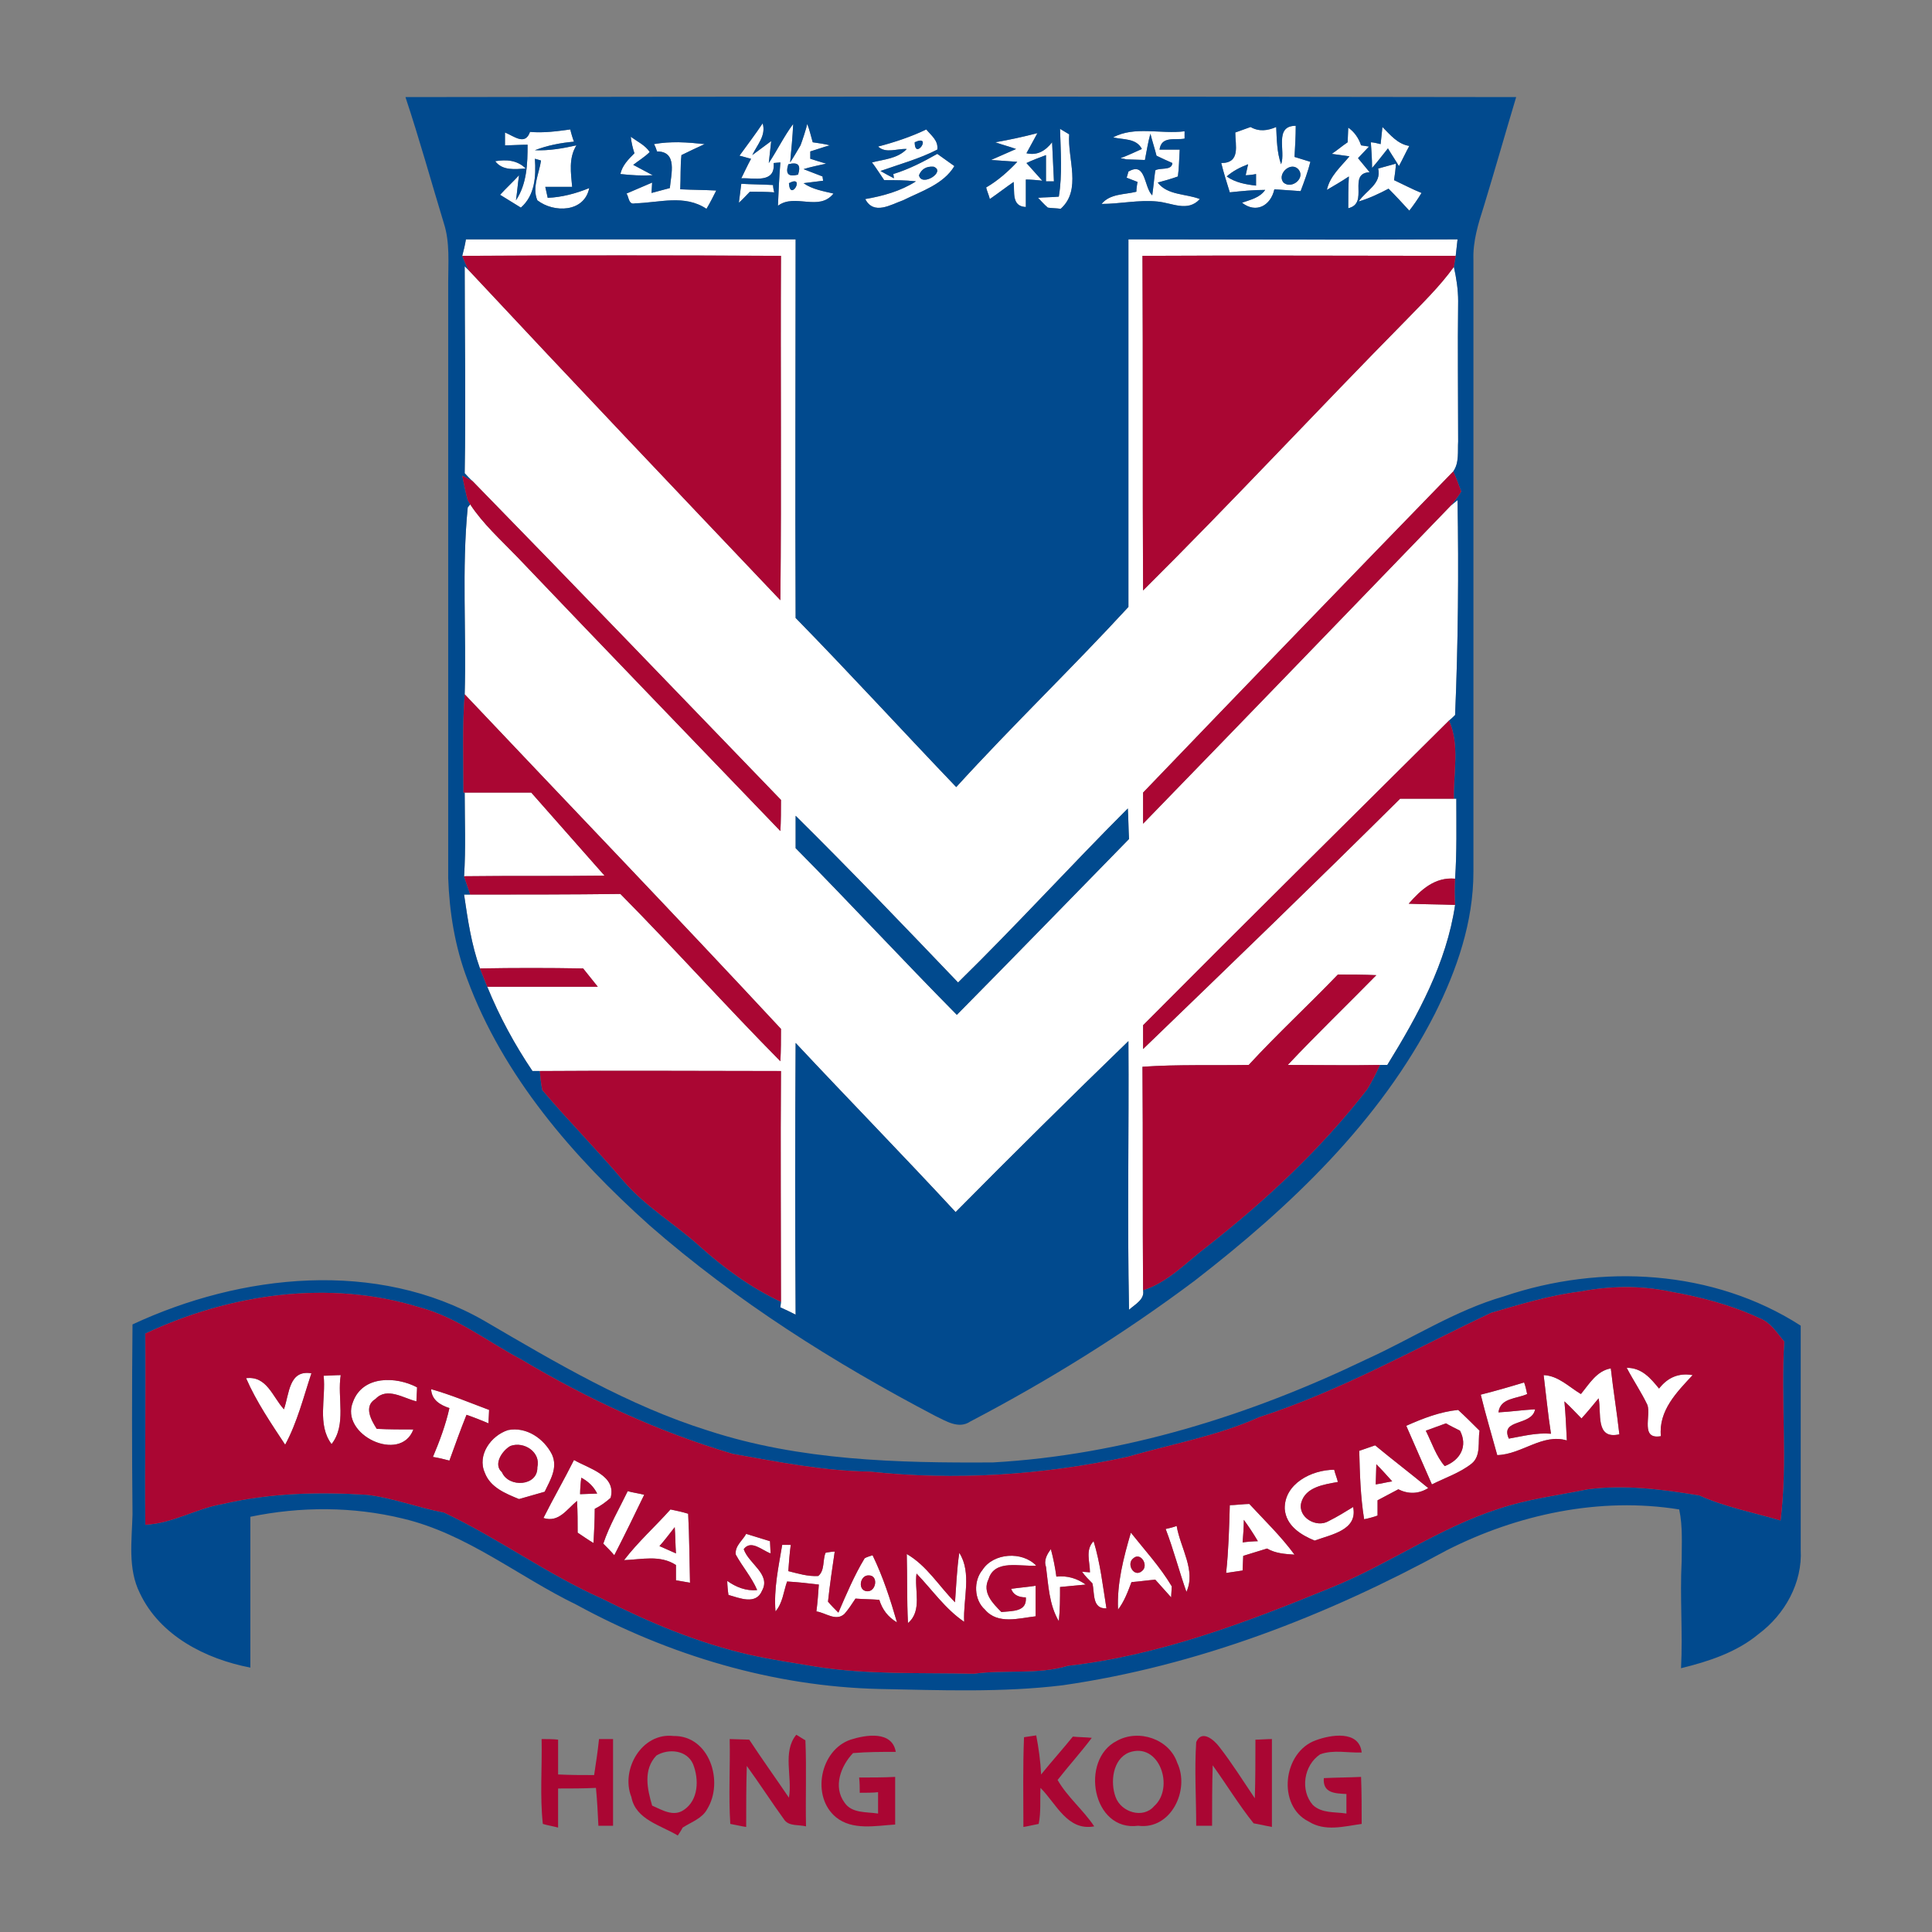 <?xml version="1.0" encoding="UTF-8"?>
<svg xmlns="http://www.w3.org/2000/svg" xmlns:xlink="http://www.w3.org/1999/xlink" xmlns:xodm="http://www.corel.com/coreldraw/odm/2003" xml:space="preserve" width="100px" height="100px" version="1.1" style="shape-rendering:geometricPrecision; text-rendering:geometricPrecision; image-rendering:optimizeQuality; fill-rule:evenodd; clip-rule:evenodd" viewBox="0 0 31.64 31.64">
 <rect x="0" y="0" width="31.64" height="31.64" fill="#808080" stroke="none"/>
 <defs>
  <style type="text/css">
   
    .fil3 {fill:none}
    .fil1 {fill:#014A8E;fill-rule:nonzero}
    .fil2 {fill:#AA0633;fill-rule:nonzero}
    .fil0 {fill:white;fill-rule:nonzero}
   
  </style>
   <clipPath id="id0">
    <path d="M0 0l31.64 0 0 31.64 -31.64 0 0 -31.64z"></path>
   </clipPath>
 </defs>
 <g id="__x0023_Layer_x0020_1">
  <g>
  </g>
  <g style="clip-path:url(#id0)">
   <g>
    <g id="_2629745313472">
     <g>
      <g>
       <path class="fil0" d="M12.11 2.55c0.13,-0.18 0.26,-0.35 0.38,-0.53 0.06,0.2 -0.09,0.35 -0.17,0.52 0.08,-0.06 0.23,-0.17 0.31,-0.23 -0.01,0.09 -0.03,0.27 -0.04,0.36 0.14,-0.21 0.25,-0.44 0.4,-0.64 -0.01,0.21 -0.03,0.42 -0.05,0.63 0.06,-0.09 0.11,-0.18 0.17,-0.28 0.03,-0.08 0.09,-0.26 0.11,-0.35 0.04,0.1 0.06,0.2 0.09,0.3 0.07,0.01 0.21,0.03 0.28,0.05 -0.11,0.03 -0.22,0.07 -0.32,0.1l0 0.12c0.06,0.02 0.19,0.06 0.26,0.08 -0.09,0.02 -0.28,0.06 -0.37,0.09 0.1,0.04 0.21,0.08 0.31,0.12l0.01 0.07c-0.08,0.01 -0.24,0.03 -0.32,0.04 0.14,0.1 0.32,0.13 0.49,0.17 -0.24,0.3 -0.63,-0.01 -0.91,0.2 0.01,-0.23 0.02,-0.47 0.04,-0.71l-0.11 0.01c0.03,0.34 -0.32,0.24 -0.53,0.25 0.05,-0.1 0.1,-0.21 0.16,-0.32 -0.05,-0.01 -0.14,-0.04 -0.19,-0.05zm0.31 0.15l0 0c0.05,0.05 0.05,0.05 0,0zm0.49 -0.01l0 0c-0.05,0.16 0,0.21 0.16,0.17 0.05,-0.16 0,-0.21 -0.16,-0.17zm0.01 0.31l0 0c0.02,0.32 0.28,-0.15 0,0z"></path>
      </g>
      <g>
       <path class="fil0" d="M20.23 2.17c0.08,-0.03 0.17,-0.06 0.25,-0.09 0.14,0.08 0.28,0.06 0.42,0 0.01,0.2 0.01,0.41 0.08,0.61 0.08,-0.21 -0.12,-0.63 0.24,-0.63 0,0.17 -0.01,0.34 -0.02,0.51 0.06,0.02 0.2,0.06 0.26,0.08 -0.04,0.16 -0.1,0.32 -0.16,0.48 -0.14,-0.01 -0.29,-0.02 -0.43,-0.03 -0.06,0.27 -0.3,0.4 -0.53,0.22 0.14,-0.05 0.29,-0.08 0.38,-0.21 -0.2,0 -0.39,0.02 -0.58,0.04 -0.05,-0.16 -0.1,-0.32 -0.14,-0.48 0.32,0 0.23,-0.29 0.23,-0.5zm0.3 0.05l0 0c0.05,0.06 0.05,0.06 0,0zm-0.44 0.67l0 0c0.14,0.1 0.31,0.13 0.48,0.15l0 -0.19c-0.04,0.01 -0.13,0.02 -0.17,0.02l0.04 -0.18c-0.13,0.05 -0.25,0.11 -0.35,0.2zm0.93 0.1l0 0c0.14,0.12 0.38,-0.09 0.23,-0.23 -0.13,-0.11 -0.34,0.1 -0.23,0.23zm-0.32 -0.18l0 0c0.05,0.06 0.05,0.06 0,0z"></path>
      </g>
      <path class="fil0" d="M8.27 2.17c0.15,0.06 0.33,0.22 0.41,-0.01 0.22,0.02 0.44,-0.01 0.66,-0.04 0.01,0.05 0.04,0.15 0.06,0.2 -0.22,0.02 -0.43,0.06 -0.64,0.14 0.23,0.01 0.46,-0.03 0.68,-0.08 -0.13,0.21 -0.09,0.45 -0.07,0.68 -0.15,0 -0.29,0 -0.44,0 0.01,0.04 0.03,0.13 0.04,0.18 0.23,-0.01 0.46,-0.07 0.68,-0.16 -0.08,0.4 -0.58,0.41 -0.85,0.2 -0.09,-0.21 0.03,-0.44 0.06,-0.65 -0.02,-0.01 -0.07,-0.02 -0.1,-0.03 0.02,0.29 0,0.6 -0.23,0.8 -0.11,-0.07 -0.23,-0.14 -0.34,-0.21 0.1,-0.11 0.21,-0.21 0.31,-0.32 -0.02,0.14 -0.03,0.27 -0.05,0.41 0.18,-0.27 0.19,-0.6 0.19,-0.91 -0.12,0 -0.25,0.01 -0.37,0.01 0,-0.06 0,-0.16 0,-0.21z"></path>
      <g>
       <path class="fil0" d="M14.38 2.4c0.27,-0.07 0.54,-0.16 0.79,-0.28 0.08,0.1 0.2,0.18 0.18,0.33 -0.29,0.15 -0.62,0.24 -0.93,0.35 0.07,0.04 0.14,0.08 0.22,0.12l-0.01 -0.07c0.26,-0.08 0.49,-0.2 0.72,-0.33 0.07,0.05 0.21,0.15 0.28,0.2 -0.18,0.3 -0.54,0.41 -0.84,0.56 -0.2,0.07 -0.48,0.25 -0.62,-0.02 0.29,-0.05 0.58,-0.13 0.83,-0.29 -0.17,-0.02 -0.35,-0.02 -0.52,-0.02 -0.07,-0.1 -0.13,-0.2 -0.2,-0.29 0.19,-0.05 0.42,-0.06 0.57,-0.22 -0.16,-0.01 -0.34,0.08 -0.47,-0.04zm0.6 -0.07l0 0c0,0.31 0.3,-0.14 0,0zm0.31 0.4l0 0c-0.12,-0.01 -0.2,0.04 -0.24,0.14 0.04,0.2 0.45,-0.06 0.24,-0.14z"></path>
      </g>
      <path class="fil0" d="M18.23 2.25c0.35,-0.19 0.78,-0.05 1.17,-0.1 0,0.03 0,0.09 0,0.12 -0.15,0.03 -0.38,-0.05 -0.41,0.18 0.08,0 0.25,0 0.33,0 -0.01,0.15 -0.01,0.3 -0.03,0.44 -0.11,0.04 -0.22,0.07 -0.33,0.1 0.16,0.21 0.46,0.18 0.69,0.27 -0.2,0.22 -0.46,0.06 -0.7,0.04 -0.3,-0.03 -0.61,0.04 -0.91,0.04 0.14,-0.17 0.37,-0.15 0.57,-0.2 0,-0.04 0.01,-0.12 0.02,-0.16l-0.18 -0.07c0.01,-0.02 0.02,-0.07 0.03,-0.1 0.29,-0.17 0.25,0.25 0.39,0.39 0.02,-0.14 0.03,-0.27 0.05,-0.41 0.08,-0.05 0.27,0.01 0.28,-0.12 -0.07,-0.03 -0.2,-0.09 -0.26,-0.12 -0.03,-0.12 -0.07,-0.24 -0.1,-0.36 -0.04,0.14 -0.06,0.28 -0.09,0.43 -0.07,0 -0.23,-0.01 -0.3,-0.01l-0.1 -0.02c0.09,-0.03 0.26,-0.11 0.35,-0.15 -0.09,-0.18 -0.31,-0.15 -0.47,-0.19z"></path>
      <path class="fil0" d="M22.08 2.09c0.1,0.07 0.17,0.17 0.21,0.29l0.13 0.02c-0.05,0.05 -0.14,0.15 -0.18,0.19 0.05,0.06 0.14,0.17 0.19,0.23 -0.37,0.02 0,0.51 -0.35,0.59 0,-0.17 0,-0.34 0.01,-0.52 -0.12,0.08 -0.24,0.15 -0.36,0.22 0.05,-0.23 0.23,-0.38 0.37,-0.55 -0.08,-0.01 -0.22,-0.03 -0.29,-0.04 0.09,-0.06 0.17,-0.13 0.26,-0.19 0,-0.06 0.01,-0.18 0.01,-0.24z"></path>
      <path class="fil0" d="M22.64 2.08c0.13,0.13 0.25,0.28 0.44,0.31 -0.06,0.11 -0.11,0.22 -0.17,0.33 -0.04,-0.07 -0.14,-0.22 -0.18,-0.29 -0.09,0.11 -0.17,0.22 -0.26,0.32 0,-0.14 -0.01,-0.28 -0.02,-0.42 0.04,0 0.12,0.02 0.16,0.03 0.01,-0.07 0.02,-0.21 0.03,-0.28z"></path>
      <path class="fil0" d="M10.33 2.24c0.11,0.08 0.24,0.14 0.31,0.25 -0.08,0.08 -0.18,0.14 -0.27,0.21 0.08,0.04 0.24,0.13 0.32,0.17 -0.18,0.01 -0.35,0 -0.53,-0.02 0.03,-0.14 0.13,-0.24 0.23,-0.34 -0.03,-0.09 -0.05,-0.18 -0.06,-0.27z"></path>
      <path class="fil0" d="M16.3 2.33c0.23,-0.04 0.46,-0.09 0.69,-0.15 -0.06,0.11 -0.12,0.22 -0.18,0.33 0.18,0.04 0.31,-0.04 0.42,-0.18 0.01,0.21 0.02,0.43 0.03,0.64 -0.03,0 -0.1,0 -0.13,0 0,-0.14 0,-0.29 0,-0.43 -0.08,0.03 -0.24,0.09 -0.32,0.13 0.08,0.09 0.17,0.19 0.26,0.29 -0.07,-0.01 -0.2,-0.02 -0.27,-0.02 0,0.15 0,0.3 0,0.45 -0.24,-0.01 -0.18,-0.25 -0.2,-0.41 -0.13,0.09 -0.26,0.19 -0.39,0.28 -0.01,-0.05 -0.05,-0.14 -0.06,-0.19 0.19,-0.11 0.36,-0.26 0.51,-0.42 -0.11,-0.01 -0.32,-0.02 -0.43,-0.03 0.14,-0.06 0.27,-0.12 0.41,-0.18 -0.11,-0.04 -0.23,-0.07 -0.34,-0.11z"></path>
      <path class="fil0" d="M17.36 2.11l0.15 0.09c-0.03,0.4 0.21,0.91 -0.14,1.22 -0.05,-0.01 -0.16,-0.01 -0.21,-0.02 -0.06,-0.05 -0.11,-0.11 -0.16,-0.16 0.08,-0.01 0.26,-0.01 0.34,-0.02 0.06,-0.36 0.03,-0.74 0.02,-1.11z"></path>
      <path class="fil0" d="M10.71 2.36c0.28,-0.05 0.55,-0.03 0.83,0 -0.13,0.06 -0.26,0.12 -0.38,0.18 -0.02,0.19 -0.01,0.37 -0.02,0.56 0.2,0.01 0.4,0.01 0.59,0.02 -0.05,0.1 -0.1,0.2 -0.16,0.3 -0.36,-0.24 -0.77,-0.1 -1.17,-0.09 -0.11,0.03 -0.1,-0.11 -0.14,-0.16 0.14,-0.06 0.28,-0.12 0.42,-0.18l-0.01 0.17c0.08,-0.02 0.22,-0.06 0.3,-0.08 0.02,-0.23 0.13,-0.6 -0.21,-0.6 -0.01,-0.03 -0.03,-0.09 -0.05,-0.12z"></path>
      <path class="fil0" d="M8.11 2.64c0.18,-0.03 0.36,-0.02 0.5,0.12 -0.17,0.01 -0.38,0.04 -0.5,-0.12z"></path>
      <path class="fil0" d="M22.57 2.76c0.07,-0.02 0.22,-0.06 0.29,-0.08 0,0.07 -0.02,0.2 -0.03,0.27 0.15,0.07 0.3,0.15 0.45,0.21 -0.06,0.1 -0.13,0.2 -0.2,0.29 -0.11,-0.12 -0.22,-0.24 -0.34,-0.36 -0.15,0.08 -0.32,0.16 -0.49,0.21 0.12,-0.18 0.38,-0.29 0.32,-0.54z"></path>
      <path class="fil0" d="M12.14 3.01c0.17,0.01 0.34,0.01 0.52,0.02 0,0.03 0.01,0.09 0.02,0.12 -0.14,-0.01 -0.27,-0.01 -0.4,-0.01 -0.05,0.05 -0.13,0.14 -0.18,0.18 0.01,-0.08 0.03,-0.23 0.04,-0.31z"></path>
      <g>
       <path class="fil0" d="M7.63 3.92c1.8,0 3.6,0 5.4,0 0,2.07 -0.01,4.13 0,6.2 0.89,0.91 1.75,1.85 2.63,2.77 0.92,-1.01 1.9,-1.95 2.82,-2.95 0,-2 0,-4.01 0,-6.02 1.79,0 3.59,0.01 5.39,0 -0.01,0.07 -0.02,0.2 -0.03,0.27 -1.71,0 -3.42,-0.01 -5.13,0 0.01,1.83 0,3.65 0.01,5.48 1.46,-1.45 2.86,-2.96 4.31,-4.43 0.27,-0.28 0.55,-0.55 0.78,-0.87 0.04,0.18 0.07,0.37 0.07,0.56 -0.01,0.76 0,1.53 0,2.3 -0.01,0.16 0.02,0.35 -0.08,0.49 -1.7,1.75 -3.39,3.5 -5.08,5.26 0,0.17 0,0.34 0,0.51 1.68,-1.73 3.36,-3.47 5.04,-5.21l0.11 -0.09c0.02,1.17 0.01,2.35 -0.04,3.52 -0.02,0.02 -0.07,0.07 -0.1,0.09 -1.67,1.66 -3.35,3.32 -5.01,4.99 0,0.1 0,0.3 0,0.39 1.41,-1.36 2.82,-2.72 4.21,-4.1 0.29,0 0.58,0 0.88,0l0.04 0c0,0.44 0.01,0.87 -0.02,1.31 -0.33,-0.03 -0.56,0.18 -0.76,0.41 0.25,0.01 0.5,0.01 0.76,0.02 -0.14,0.95 -0.61,1.81 -1.11,2.62 -0.03,0 -0.09,0 -0.12,0 -0.5,0.01 -1.01,0 -1.51,0 0.47,-0.5 0.97,-0.98 1.45,-1.47 -0.21,-0.01 -0.42,-0.01 -0.63,-0.01 -0.48,0.5 -0.99,0.97 -1.46,1.48 -0.58,0.01 -1.16,-0.01 -1.74,0.03 0.01,1.22 0,2.44 0.01,3.66 0.03,0.15 -0.13,0.23 -0.23,0.32 -0.03,-1.47 0,-2.94 -0.01,-4.4 -0.95,0.92 -1.9,1.86 -2.83,2.8 -0.86,-0.93 -1.75,-1.84 -2.62,-2.77 -0.01,1.48 -0.01,2.97 0,4.45 -0.08,-0.04 -0.16,-0.08 -0.25,-0.12l0.01 -0.09c0,-1.26 -0.01,-2.52 0,-3.78 -1.32,0 -2.64,-0.01 -3.95,0l-0.12 0c-0.29,-0.43 -0.54,-0.89 -0.74,-1.38 0.61,0 1.21,0 1.81,0 -0.08,-0.1 -0.16,-0.2 -0.24,-0.3 -0.57,-0.01 -1.13,-0.01 -1.69,0 -0.14,-0.39 -0.2,-0.8 -0.26,-1.21l0.1 0c0.82,0 1.64,0 2.46,-0.01 0.89,0.9 1.73,1.84 2.62,2.74 0.01,-0.18 0.01,-0.35 0.01,-0.53 -1.71,-1.84 -3.45,-3.65 -5.18,-5.48 0.03,-1.02 -0.05,-2.05 0.05,-3.06l0.04 -0.05c0.21,0.32 0.5,0.58 0.77,0.86 1.43,1.5 2.87,2.99 4.31,4.49 0.01,-0.17 0.01,-0.34 0.01,-0.51 -1.68,-1.74 -3.36,-3.49 -5.05,-5.22 -0.04,-0.03 -0.1,-0.1 -0.13,-0.13 0.02,-1.13 0,-2.26 0,-3.39l0.07 0.07c1.69,1.81 3.4,3.61 5.1,5.4 0.02,-1.88 0,-3.76 0.01,-5.64 -1.74,-0.01 -3.48,-0.01 -5.22,0 0.02,-0.07 0.05,-0.2 0.06,-0.27zm8.06 12.17l0 0c-0.88,-0.92 -1.76,-1.84 -2.66,-2.73 0,0.17 0,0.35 0,0.53 0.89,0.9 1.75,1.83 2.64,2.73 0.94,-0.95 1.88,-1.92 2.82,-2.88 -0.01,-0.17 -0.01,-0.34 -0.02,-0.5 -0.94,0.94 -1.83,1.92 -2.78,2.85z"></path>
      </g>
      <path class="fil0" d="M7.61 12.98c0.37,0 0.73,0 1.09,0 0.4,0.45 0.8,0.91 1.2,1.36 -0.77,0.01 -1.54,0 -2.3,0.01 0.03,-0.46 0.01,-0.92 0.01,-1.37z"></path>
      <path class="fil0" d="M25.89 22.83c0.14,-0.17 0.26,-0.38 0.49,-0.42 0.04,0.36 0.1,0.72 0.14,1.08 -0.4,0.09 -0.29,-0.35 -0.34,-0.59 -0.09,0.11 -0.18,0.22 -0.28,0.33 -0.09,-0.09 -0.18,-0.19 -0.28,-0.28 0.02,0.21 0.03,0.43 0.04,0.64 -0.4,-0.12 -0.74,0.23 -1.14,0.24 -0.09,-0.33 -0.19,-0.66 -0.27,-0.99 0.24,-0.06 0.48,-0.13 0.71,-0.2 0.02,0.05 0.04,0.14 0.05,0.19 -0.17,0.08 -0.44,0.06 -0.47,0.3 0.2,-0.01 0.4,-0.04 0.6,-0.05 -0.05,0.28 -0.58,0.15 -0.43,0.48 0.23,-0.04 0.45,-0.1 0.69,-0.08 -0.05,-0.32 -0.08,-0.64 -0.12,-0.96 0.24,0.01 0.41,0.19 0.61,0.31z"></path>
      <path class="fil0" d="M5.3 22.53c0.09,0 0.18,-0.01 0.28,-0.01 -0.06,0.37 0.1,0.81 -0.15,1.13 -0.24,-0.32 -0.09,-0.75 -0.13,-1.12z"></path>
      <path class="fil0" d="M26.64 22.4c0.25,0 0.39,0.17 0.53,0.34 0.14,-0.18 0.32,-0.26 0.55,-0.22 -0.26,0.28 -0.56,0.58 -0.52,1 -0.34,0.06 -0.16,-0.33 -0.22,-0.51 -0.1,-0.21 -0.23,-0.4 -0.34,-0.61z"></path>
      <path class="fil0" d="M4.03 22.57c0.34,-0.04 0.43,0.3 0.62,0.51 0.09,-0.26 0.08,-0.65 0.45,-0.59 -0.13,0.39 -0.23,0.8 -0.43,1.17 -0.23,-0.35 -0.47,-0.7 -0.64,-1.09z"></path>
      <path class="fil0" d="M5.78 22.96c0.16,-0.44 0.71,-0.42 1.05,-0.24 0,0.06 -0.01,0.17 -0.01,0.23 -0.21,-0.05 -0.48,-0.24 -0.67,-0.04 -0.2,0.12 -0.07,0.35 0.02,0.49 0.2,0.01 0.4,0.01 0.6,0.01 -0.21,0.56 -1.21,0.09 -0.99,-0.45z"></path>
      <path class="fil0" d="M7.06 22.75c0.32,0.09 0.63,0.22 0.95,0.34 0,0.05 -0.01,0.16 -0.01,0.22 -0.09,-0.04 -0.27,-0.11 -0.36,-0.14 -0.1,0.25 -0.19,0.5 -0.28,0.75 -0.07,-0.02 -0.2,-0.05 -0.27,-0.06 0.11,-0.26 0.21,-0.53 0.27,-0.8 -0.15,-0.05 -0.29,-0.13 -0.3,-0.31z"></path>
      <g>
       <path class="fil0" d="M23.03 23.35c0.27,-0.12 0.55,-0.23 0.85,-0.26 0.12,0.11 0.24,0.23 0.35,0.34 -0.03,0.18 0.03,0.41 -0.13,0.54 -0.19,0.15 -0.43,0.23 -0.65,0.34 -0.14,-0.32 -0.28,-0.64 -0.42,-0.96zm0.32 0.08l0 0c0.1,0.2 0.17,0.42 0.31,0.58 0.26,-0.1 0.38,-0.33 0.25,-0.58 -0.06,-0.03 -0.18,-0.09 -0.23,-0.12 -0.11,0.04 -0.22,0.08 -0.33,0.12z"></path>
      </g>
      <g>
       <path class="fil0" d="M7.94 24.12c-0.13,-0.29 0.1,-0.61 0.38,-0.7 0.3,-0.06 0.59,0.14 0.72,0.4 0.1,0.22 -0.03,0.42 -0.12,0.61 -0.14,0.04 -0.28,0.08 -0.42,0.12 -0.22,-0.09 -0.47,-0.19 -0.56,-0.43zm0.42 -0.44l0 0c-0.13,0.07 -0.29,0.3 -0.14,0.43 0.11,0.26 0.59,0.23 0.58,-0.08 0.06,-0.25 -0.22,-0.43 -0.44,-0.35z"></path>
      </g>
      <g>
       <path class="fil0" d="M22.26 23.76c0.06,-0.02 0.2,-0.07 0.26,-0.09 0.29,0.24 0.58,0.46 0.87,0.7 -0.16,0.1 -0.33,0.1 -0.49,0.02 -0.11,0.06 -0.23,0.12 -0.34,0.18 0,0.06 0,0.19 0,0.25 -0.05,0.02 -0.16,0.05 -0.22,0.06 -0.06,-0.37 -0.07,-0.74 -0.08,-1.12zm0.28 0.22l0 0c0,0.08 -0.01,0.25 -0.01,0.33 0.07,-0.01 0.2,-0.04 0.27,-0.05 -0.09,-0.1 -0.17,-0.19 -0.26,-0.28z"></path>
      </g>
      <g>
       <path class="fil0" d="M8.9 24.86c0.16,-0.32 0.34,-0.63 0.5,-0.95 0.24,0.14 0.7,0.25 0.6,0.62 -0.08,0.07 -0.16,0.13 -0.26,0.18 0,0.18 -0.01,0.37 -0.02,0.56 -0.07,-0.04 -0.2,-0.13 -0.26,-0.17 0,-0.17 0,-0.34 -0.01,-0.52 -0.17,0.14 -0.3,0.36 -0.55,0.28zm0.62 -0.66l0 0c-0.01,0.07 -0.02,0.2 -0.02,0.27 0.07,0 0.21,-0.01 0.28,-0.01 -0.06,-0.12 -0.15,-0.2 -0.26,-0.26z"></path>
      </g>
      <path class="fil0" d="M21.04 24.71c-0.01,-0.41 0.44,-0.64 0.81,-0.64 0.01,0.05 0.05,0.15 0.06,0.2 -0.22,0.04 -0.53,0.08 -0.6,0.34 -0.06,0.24 0.25,0.42 0.45,0.3 0.14,-0.07 0.27,-0.15 0.4,-0.23 0.08,0.38 -0.36,0.45 -0.63,0.55 -0.22,-0.09 -0.47,-0.24 -0.49,-0.52z"></path>
      <path class="fil0" d="M10.28 24.42c0.06,0.02 0.2,0.04 0.27,0.06 -0.16,0.33 -0.32,0.66 -0.49,0.99 -0.04,-0.05 -0.13,-0.14 -0.18,-0.19 0.1,-0.3 0.26,-0.57 0.4,-0.86z"></path>
      <g>
       <path class="fil0" d="M10.98 24.72c0.1,0.02 0.19,0.04 0.29,0.07 0.02,0.37 0.02,0.75 0.03,1.13 -0.06,-0.01 -0.17,-0.03 -0.23,-0.04 0,-0.06 0,-0.19 0,-0.25 -0.26,-0.17 -0.56,-0.09 -0.85,-0.08 0.23,-0.3 0.51,-0.55 0.76,-0.83zm-0.18 0.6l0 0c0.09,0.04 0.18,0.08 0.27,0.12 -0.01,-0.15 -0.01,-0.29 -0.02,-0.43 -0.08,0.1 -0.16,0.21 -0.25,0.31z"></path>
      </g>
      <g>
       <path class="fil0" d="M20.14 24.65c0.08,0 0.24,-0.02 0.32,-0.02 0.25,0.27 0.52,0.53 0.74,0.83 -0.16,-0.01 -0.31,-0.02 -0.45,-0.1 -0.13,0.04 -0.26,0.08 -0.39,0.12 0,0.06 -0.01,0.18 -0.01,0.24 -0.07,0.01 -0.2,0.03 -0.27,0.04 0.04,-0.37 0.05,-0.74 0.06,-1.11zm0.23 0.24l0 0c0,0.12 -0.01,0.25 -0.02,0.37 0.06,-0.01 0.19,-0.02 0.25,-0.02 -0.07,-0.12 -0.15,-0.24 -0.23,-0.35z"></path>
      </g>
      <path class="fil0" d="M19.09 25.04c0.05,-0.01 0.13,-0.03 0.18,-0.05 0.06,0.36 0.32,0.73 0.16,1.08 -0.12,-0.34 -0.21,-0.69 -0.34,-1.03z"></path>
      <path class="fil0" d="M12.22 25.12c0.13,0.04 0.26,0.08 0.39,0.12 0,0.05 0.01,0.15 0.01,0.2 -0.14,-0.05 -0.32,-0.23 -0.44,-0.07 0.08,0.24 0.45,0.41 0.3,0.68 -0.1,0.24 -0.37,0.12 -0.55,0.07 -0.01,-0.06 -0.02,-0.17 -0.02,-0.23 0.14,0.1 0.31,0.17 0.49,0.15 -0.09,-0.21 -0.24,-0.38 -0.35,-0.58 -0.02,-0.14 0.11,-0.23 0.17,-0.34z"></path>
      <g>
       <path class="fil0" d="M18.31 26.36c-0.02,-0.43 0.09,-0.85 0.21,-1.26 0.23,0.29 0.48,0.56 0.67,0.88 0,0.04 -0.01,0.13 -0.01,0.18 -0.09,-0.1 -0.17,-0.19 -0.26,-0.29 -0.13,0.01 -0.26,0.03 -0.39,0.04 -0.06,0.16 -0.12,0.32 -0.22,0.45zm0.25 -0.84l0 0c-0.12,0.09 0.01,0.32 0.14,0.21 0.12,-0.09 -0.02,-0.32 -0.14,-0.21z"></path>
      </g>
      <g>
       <path class="fil0" d="M12.81 25.3c0.03,0 0.1,0 0.14,0 -0.02,0.15 -0.03,0.29 -0.04,0.43 0.16,0.04 0.32,0.09 0.49,0.08 0.11,-0.09 0.07,-0.26 0.12,-0.38 0.04,-0.01 0.12,-0.02 0.15,-0.02 -0.04,0.27 -0.08,0.54 -0.11,0.82 0.05,0.06 0.11,0.12 0.17,0.18 0.13,-0.3 0.26,-0.61 0.43,-0.89 0.03,-0.02 0.1,-0.04 0.13,-0.05 0.17,0.35 0.29,0.72 0.4,1.1 -0.15,-0.09 -0.24,-0.21 -0.29,-0.37 -0.13,-0.01 -0.26,-0.01 -0.39,-0.02 -0.06,0.09 -0.11,0.17 -0.18,0.25 -0.14,0.13 -0.31,-0.02 -0.46,-0.04 0.02,-0.15 0.03,-0.3 0.04,-0.44 -0.17,-0.02 -0.34,-0.04 -0.52,-0.05 -0.06,0.17 -0.07,0.35 -0.19,0.49 -0.03,-0.37 0.05,-0.73 0.11,-1.09zm1.42 0.5l0 0c-0.15,-0.01 -0.19,0.25 -0.03,0.26 0.15,0.01 0.19,-0.26 0.03,-0.26z"></path>
      </g>
      <path class="fil0" d="M17.85 25.75c0,-0.17 -0.08,-0.37 0.06,-0.51 0.11,0.36 0.15,0.73 0.21,1.1 -0.24,0.01 -0.19,-0.25 -0.23,-0.41 -0.06,-0.06 -0.12,-0.12 -0.17,-0.19l0.13 0.01z"></path>
      <path class="fil0" d="M17.13 25.66c-0.04,-0.11 0.02,-0.21 0.08,-0.29 0.04,0.15 0.07,0.3 0.09,0.45 0.18,-0.02 0.34,0.03 0.48,0.13 -0.11,0.01 -0.32,0.03 -0.42,0.04 0,0.19 0,0.37 -0.02,0.56 -0.16,-0.27 -0.17,-0.59 -0.21,-0.89z"></path>
      <path class="fil0" d="M14.85 25.45c0.33,0.19 0.53,0.53 0.79,0.79 0.02,-0.27 0.03,-0.54 0.07,-0.81 0.21,0.33 0.06,0.76 0.08,1.13 -0.31,-0.21 -0.52,-0.52 -0.78,-0.79 -0.04,0.26 0.1,0.61 -0.14,0.81 -0.02,-0.37 -0.01,-0.75 -0.02,-1.13z"></path>
      <path class="fil0" d="M16.09 25.71c0.18,-0.28 0.65,-0.31 0.88,-0.07 -0.26,0.02 -0.68,-0.11 -0.78,0.22 -0.11,0.22 0.07,0.4 0.21,0.54 0.18,-0.02 0.42,0 0.4,-0.24 -0.13,0 -0.21,-0.05 -0.24,-0.14 0.14,-0.02 0.27,-0.03 0.4,-0.05 0,0.17 0,0.34 0,0.5 -0.27,0.03 -0.62,0.14 -0.83,-0.11 -0.18,-0.16 -0.19,-0.47 -0.04,-0.65z"></path>
     </g>
     <g>
      <g>
       <path class="fil1" d="M6.64 1.59c6.06,-0.01 12.13,-0.01 18.19,0 -0.18,0.6 -0.35,1.2 -0.53,1.79 -0.09,0.28 -0.18,0.57 -0.17,0.87 0,3.34 0,6.69 0,10.03 0,0.82 -0.27,1.6 -0.63,2.32 -0.9,1.77 -2.38,3.17 -3.93,4.37 -1.16,0.87 -2.4,1.64 -3.68,2.31 -0.19,0.13 -0.4,-0.01 -0.57,-0.09 -1.66,-0.87 -3.26,-1.88 -4.68,-3.12 -1.25,-1.12 -2.4,-2.44 -2.99,-4.04 -0.2,-0.53 -0.29,-1.09 -0.31,-1.65 0,-3.25 0,-6.5 0,-9.75 0,-0.32 0.03,-0.66 -0.07,-0.97 -0.21,-0.69 -0.4,-1.38 -0.63,-2.07zm5.47 0.96l0 0c0.05,0.01 0.14,0.04 0.19,0.05 -0.06,0.11 -0.11,0.22 -0.16,0.32 0.21,-0.01 0.56,0.09 0.53,-0.25l0.11 -0.01c-0.02,0.24 -0.03,0.48 -0.04,0.71 0.28,-0.21 0.67,0.1 0.91,-0.2 -0.17,-0.04 -0.35,-0.07 -0.49,-0.17 0.08,-0.01 0.24,-0.03 0.32,-0.04l-0.01 -0.07c-0.1,-0.04 -0.21,-0.08 -0.31,-0.12 0.09,-0.03 0.28,-0.07 0.37,-0.09 -0.07,-0.02 -0.2,-0.06 -0.26,-0.08l0 -0.12c0.1,-0.03 0.21,-0.07 0.32,-0.1 -0.07,-0.02 -0.21,-0.04 -0.28,-0.05 -0.03,-0.1 -0.05,-0.2 -0.09,-0.3 -0.02,0.09 -0.08,0.27 -0.11,0.35 -0.06,0.1 -0.11,0.19 -0.17,0.28 0.02,-0.21 0.04,-0.42 0.05,-0.63 -0.15,0.2 -0.26,0.43 -0.4,0.64 0.01,-0.09 0.03,-0.27 0.04,-0.36 -0.08,0.06 -0.23,0.17 -0.31,0.23 0.08,-0.17 0.23,-0.32 0.17,-0.52 -0.12,0.18 -0.25,0.35 -0.38,0.53zm8.12 -0.38l0 0c0,0.21 0.09,0.5 -0.23,0.5 0.04,0.16 0.09,0.32 0.14,0.48 0.19,-0.02 0.38,-0.04 0.58,-0.04 -0.09,0.13 -0.24,0.16 -0.38,0.21 0.23,0.18 0.47,0.05 0.53,-0.22 0.14,0.01 0.29,0.02 0.43,0.03 0.06,-0.16 0.12,-0.32 0.16,-0.48 -0.06,-0.02 -0.2,-0.06 -0.26,-0.08 0.01,-0.17 0.02,-0.34 0.02,-0.51 -0.36,0 -0.16,0.42 -0.24,0.63 -0.07,-0.2 -0.07,-0.41 -0.08,-0.61 -0.14,0.06 -0.28,0.08 -0.42,0 -0.08,0.03 -0.17,0.06 -0.25,0.09zm-11.96 0l0 0c0,0.05 0,0.15 0,0.21 0.12,0 0.25,-0.01 0.37,-0.01 0,0.31 -0.01,0.64 -0.19,0.91 0.02,-0.14 0.03,-0.27 0.05,-0.41 -0.1,0.11 -0.21,0.21 -0.31,0.32 0.11,0.07 0.23,0.14 0.34,0.21 0.23,-0.2 0.25,-0.51 0.23,-0.8 0.03,0.01 0.08,0.02 0.1,0.03 -0.03,0.21 -0.15,0.44 -0.06,0.65 0.27,0.21 0.77,0.2 0.85,-0.2 -0.22,0.09 -0.45,0.15 -0.68,0.16 -0.01,-0.05 -0.03,-0.14 -0.04,-0.18 0.15,0 0.29,0 0.44,0 -0.02,-0.23 -0.06,-0.47 0.07,-0.68 -0.22,0.05 -0.45,0.09 -0.68,0.08 0.21,-0.08 0.42,-0.12 0.64,-0.14 -0.02,-0.05 -0.05,-0.15 -0.06,-0.2 -0.22,0.03 -0.44,0.06 -0.66,0.04 -0.08,0.23 -0.26,0.07 -0.41,0.01zm6.11 0.23l0 0c0.13,0.12 0.31,0.03 0.47,0.04 -0.15,0.16 -0.38,0.17 -0.57,0.22 0.07,0.09 0.13,0.19 0.2,0.29 0.17,0 0.35,0 0.52,0.02 -0.25,0.16 -0.54,0.24 -0.83,0.29 0.14,0.27 0.42,0.09 0.62,0.02 0.3,-0.15 0.66,-0.26 0.84,-0.56 -0.07,-0.05 -0.21,-0.15 -0.28,-0.2 -0.23,0.13 -0.46,0.25 -0.72,0.33l0.01 0.07c-0.08,-0.04 -0.15,-0.08 -0.22,-0.12 0.31,-0.11 0.64,-0.2 0.93,-0.35 0.02,-0.15 -0.1,-0.23 -0.18,-0.33 -0.25,0.12 -0.52,0.21 -0.79,0.28zm3.85 -0.15l0 0c0.16,0.04 0.38,0.01 0.47,0.19 -0.09,0.04 -0.26,0.12 -0.35,0.15l0.1 0.02c0.07,0 0.23,0.01 0.3,0.01 0.03,-0.15 0.05,-0.29 0.09,-0.43 0.03,0.12 0.07,0.24 0.1,0.36 0.06,0.03 0.19,0.09 0.26,0.12 -0.01,0.13 -0.2,0.07 -0.28,0.12 -0.02,0.14 -0.03,0.27 -0.05,0.41 -0.14,-0.14 -0.1,-0.56 -0.39,-0.39 -0.01,0.03 -0.02,0.08 -0.03,0.1l0.18 0.07c-0.01,0.04 -0.02,0.12 -0.02,0.16 -0.2,0.05 -0.43,0.03 -0.57,0.2 0.3,0 0.61,-0.07 0.91,-0.04 0.24,0.02 0.5,0.18 0.7,-0.04 -0.23,-0.09 -0.53,-0.06 -0.69,-0.27 0.11,-0.03 0.22,-0.06 0.33,-0.1 0.02,-0.14 0.02,-0.29 0.03,-0.44 -0.08,0 -0.25,0 -0.33,0 0.03,-0.23 0.26,-0.15 0.41,-0.18 0,-0.03 0,-0.09 0,-0.12 -0.39,0.05 -0.82,-0.09 -1.17,0.1zm3.85 -0.16l0 0c0,0.06 -0.01,0.18 -0.01,0.24 -0.09,0.06 -0.17,0.13 -0.26,0.19 0.07,0.01 0.21,0.03 0.29,0.04 -0.14,0.17 -0.32,0.32 -0.37,0.55 0.12,-0.07 0.24,-0.14 0.36,-0.22 -0.01,0.18 -0.01,0.35 -0.01,0.52 0.35,-0.08 -0.02,-0.57 0.35,-0.59 -0.05,-0.06 -0.14,-0.17 -0.19,-0.23 0.04,-0.04 0.13,-0.14 0.18,-0.19l-0.13 -0.02c-0.04,-0.12 -0.11,-0.22 -0.21,-0.29zm0.56 -0.01l0 0c-0.01,0.07 -0.02,0.21 -0.03,0.28 -0.04,-0.01 -0.12,-0.03 -0.16,-0.03 0.01,0.14 0.02,0.28 0.02,0.42 0.09,-0.1 0.17,-0.21 0.26,-0.32 0.04,0.07 0.14,0.22 0.18,0.29 0.06,-0.11 0.11,-0.22 0.17,-0.33 -0.19,-0.03 -0.31,-0.18 -0.44,-0.31zm-12.31 0.16l0 0c0.01,0.09 0.03,0.18 0.06,0.27 -0.1,0.1 -0.2,0.2 -0.23,0.34 0.18,0.02 0.35,0.03 0.53,0.02 -0.08,-0.04 -0.24,-0.13 -0.32,-0.17 0.09,-0.07 0.19,-0.13 0.27,-0.21 -0.07,-0.11 -0.2,-0.17 -0.31,-0.25zm5.97 0.09l0 0c0.11,0.04 0.23,0.07 0.34,0.11 -0.14,0.06 -0.27,0.12 -0.41,0.18 0.11,0.01 0.32,0.02 0.43,0.03 -0.15,0.16 -0.32,0.31 -0.51,0.42 0.01,0.05 0.05,0.14 0.06,0.19 0.13,-0.09 0.26,-0.19 0.39,-0.28 0.02,0.16 -0.04,0.4 0.2,0.41 0,-0.15 0,-0.3 0,-0.45 0.07,0 0.2,0.01 0.27,0.02 -0.09,-0.1 -0.18,-0.2 -0.26,-0.29 0.08,-0.04 0.24,-0.1 0.32,-0.13 0,0.14 0,0.29 0,0.43 0.03,0 0.1,0 0.13,0 -0.01,-0.21 -0.02,-0.43 -0.03,-0.64 -0.11,0.14 -0.24,0.22 -0.42,0.18 0.06,-0.11 0.12,-0.22 0.18,-0.33 -0.23,0.06 -0.46,0.11 -0.69,0.15zm1.06 -0.22l0 0c0.01,0.37 0.04,0.75 -0.02,1.11 -0.08,0.01 -0.26,0.01 -0.34,0.02 0.05,0.05 0.1,0.11 0.16,0.16 0.05,0.01 0.16,0.01 0.21,0.02 0.35,-0.31 0.11,-0.82 0.14,-1.22l-0.15 -0.09zm-6.65 0.25l0 0c0.02,0.03 0.04,0.09 0.05,0.12 0.34,0 0.23,0.37 0.21,0.6 -0.08,0.02 -0.22,0.06 -0.3,0.08l0.01 -0.17c-0.14,0.06 -0.28,0.12 -0.42,0.18 0.04,0.05 0.03,0.19 0.14,0.16 0.4,-0.01 0.81,-0.15 1.17,0.09 0.06,-0.1 0.11,-0.2 0.16,-0.3 -0.19,-0.01 -0.39,-0.01 -0.59,-0.02 0.01,-0.19 0,-0.37 0.02,-0.56 0.12,-0.06 0.25,-0.12 0.38,-0.18 -0.28,-0.03 -0.55,-0.05 -0.83,0zm-2.6 0.28l0 0c0.12,0.16 0.33,0.13 0.5,0.12 -0.14,-0.14 -0.32,-0.15 -0.5,-0.12zm14.46 0.12l0 0c0.06,0.25 -0.2,0.36 -0.32,0.54 0.17,-0.05 0.34,-0.13 0.49,-0.21 0.12,0.12 0.23,0.24 0.34,0.36 0.07,-0.09 0.14,-0.19 0.2,-0.29 -0.15,-0.06 -0.3,-0.14 -0.45,-0.21 0.01,-0.07 0.03,-0.2 0.03,-0.27 -0.07,0.02 -0.22,0.06 -0.29,0.08zm-10.43 0.25l0 0c-0.01,0.08 -0.03,0.23 -0.04,0.31 0.05,-0.04 0.13,-0.13 0.18,-0.18 0.13,0 0.26,0 0.4,0.01 -0.01,-0.03 -0.02,-0.09 -0.02,-0.12 -0.18,-0.01 -0.35,-0.01 -0.52,-0.02zm-4.51 0.91l0 0c-0.01,0.07 -0.04,0.2 -0.06,0.27 0.03,0.08 0.07,0.17 0.11,0.24l-0.07 -0.07c0,1.13 0.02,2.26 0,3.39 0.03,0.03 0.09,0.1 0.13,0.13l-0.17 -0.09c0.02,0.1 0.06,0.3 0.09,0.4 0.01,0.02 0.03,0.05 0.04,0.07l-0.04 0.05c-0.1,1.01 -0.02,2.04 -0.05,3.06 -0.04,0.53 -0.02,1.07 -0.02,1.61l0.02 0c0,0.45 0.02,0.91 -0.01,1.37 0.03,0.1 0.07,0.2 0.1,0.3l-0.1 0c0.06,0.41 0.12,0.82 0.26,1.21 0.04,0.1 0.08,0.2 0.12,0.3 0.2,0.49 0.45,0.95 0.74,1.38l0.12 0c0.01,0.1 0.02,0.21 0.04,0.31 0.43,0.51 0.9,0.98 1.33,1.49 0.36,0.42 0.84,0.7 1.25,1.07 0.4,0.36 0.84,0.68 1.33,0.91l-0.01 0.09c0.09,0.04 0.17,0.08 0.25,0.12 -0.01,-1.48 -0.01,-2.97 0,-4.45 0.87,0.93 1.76,1.84 2.62,2.77 0.93,-0.94 1.88,-1.88 2.83,-2.8 0.01,1.46 -0.02,2.93 0.01,4.4 0.1,-0.09 0.26,-0.17 0.23,-0.32 0.41,-0.13 0.71,-0.46 1.04,-0.71 0.97,-0.76 1.88,-1.61 2.63,-2.58 0.08,-0.13 0.15,-0.27 0.21,-0.4 0.03,0 0.09,0 0.12,0 0.5,-0.81 0.97,-1.67 1.11,-2.62 -0.01,-0.15 -0.01,-0.29 0,-0.43 0.03,-0.44 0.02,-0.87 0.02,-1.31l-0.04 0c-0.01,-0.42 0.1,-0.88 -0.08,-1.28 0.03,-0.02 0.08,-0.07 0.1,-0.09 0.05,-1.17 0.06,-2.35 0.04,-3.52l-0.11 0.09c0.06,-0.07 0.12,-0.15 0.17,-0.23 -0.04,-0.11 -0.08,-0.22 -0.13,-0.33 0.1,-0.14 0.07,-0.33 0.08,-0.49 0,-0.77 -0.01,-1.54 0,-2.3 0,-0.19 -0.03,-0.38 -0.07,-0.56 0.01,-0.06 0.02,-0.12 0.03,-0.18 0.01,-0.07 0.02,-0.2 0.03,-0.27 -1.8,0.01 -3.6,0 -5.39,0 0,2.01 0,4.02 0,6.02 -0.92,1 -1.9,1.94 -2.82,2.95 -0.88,-0.92 -1.74,-1.86 -2.63,-2.77 -0.01,-2.07 0,-4.13 0,-6.2 -1.8,0 -3.6,0 -5.4,0z"></path>
      </g>
      <path class="fil1" d="M20.53 2.22c0.05,0.06 0.05,0.06 0,0z"></path>
      <path class="fil1" d="M14.98 2.33c0.3,-0.14 0,0.31 0,0z"></path>
      <path class="fil1" d="M12.42 2.7c0.05,0.05 0.05,0.05 0,0z"></path>
      <path class="fil1" d="M12.91 2.69c0.16,-0.04 0.21,0.01 0.16,0.17 -0.16,0.04 -0.21,-0.01 -0.16,-0.17z"></path>
      <path class="fil1" d="M15.29 2.73c0.21,0.08 -0.2,0.34 -0.24,0.14 0.04,-0.1 0.12,-0.15 0.24,-0.14z"></path>
      <path class="fil1" d="M20.09 2.89c0.1,-0.09 0.22,-0.15 0.35,-0.2l-0.04 0.18c0.04,0 0.13,-0.01 0.17,-0.02l0 0.19c-0.17,-0.02 -0.34,-0.05 -0.48,-0.15z"></path>
      <path class="fil1" d="M21.02 2.99c-0.11,-0.13 0.1,-0.34 0.23,-0.23 0.15,0.14 -0.09,0.35 -0.23,0.23z"></path>
      <path class="fil1" d="M20.7 2.81c0.05,0.06 0.05,0.06 0,0z"></path>
      <path class="fil1" d="M12.92 3c0.28,-0.15 0.02,0.32 0,0z"></path>
      <path class="fil1" d="M15.69 16.09c0.95,-0.93 1.84,-1.91 2.78,-2.85 0.01,0.16 0.01,0.33 0.02,0.5 -0.94,0.96 -1.88,1.93 -2.82,2.88 -0.89,-0.9 -1.75,-1.83 -2.64,-2.73 0,-0.18 0,-0.36 0,-0.53 0.9,0.89 1.78,1.81 2.66,2.73z"></path>
      <g>
       <path class="fil1" d="M2.17 21.69c1.78,-0.83 4,-1.07 5.76,-0.06 1.18,0.69 2.36,1.39 3.67,1.8 1.5,0.49 3.1,0.53 4.66,0.52 2.13,-0.12 4.21,-0.77 6.12,-1.69 0.75,-0.34 1.45,-0.8 2.25,-1.03 1.59,-0.54 3.43,-0.44 4.86,0.48 0,1.22 0,2.44 0,3.67 0.03,0.54 -0.26,1.06 -0.69,1.38 -0.36,0.3 -0.82,0.45 -1.27,0.56 0.03,-0.58 -0.02,-1.17 0.01,-1.75 0,-0.28 0.02,-0.57 -0.04,-0.85 -1.3,-0.21 -2.65,0.08 -3.81,0.67 -1.96,1.07 -4.07,1.89 -6.29,2.21 -0.99,0.12 -2,0.08 -3,0.06 -1.73,-0.04 -3.44,-0.55 -4.96,-1.38 -0.95,-0.46 -1.79,-1.16 -2.84,-1.41 -0.82,-0.2 -1.68,-0.2 -2.5,-0.03 0,0.82 0,1.65 0,2.47 -0.73,-0.14 -1.48,-0.52 -1.81,-1.22 -0.2,-0.4 -0.13,-0.86 -0.12,-1.29 -0.01,-1.04 -0.01,-2.07 0,-3.11zm23.72 -0.54l0 0c-0.5,0.06 -0.99,0.21 -1.47,0.35 -1.25,0.59 -2.47,1.28 -3.8,1.71 -0.69,0.31 -1.44,0.44 -2.16,0.65 -1.39,0.3 -2.82,0.39 -4.22,0.24 -0.76,-0.01 -1.5,-0.16 -2.24,-0.29 -1.22,-0.36 -2.38,-0.9 -3.47,-1.55 -0.55,-0.29 -1.05,-0.69 -1.66,-0.85 -1.48,-0.46 -3.11,-0.22 -4.49,0.43 0.01,1.04 -0.01,2.08 0,3.13 0.45,-0.02 0.84,-0.27 1.27,-0.34 0.77,-0.18 1.57,-0.2 2.36,-0.15 0.43,0.05 0.83,0.21 1.26,0.29 0.89,0.42 1.69,1.01 2.59,1.41 0.77,0.39 1.58,0.73 2.42,0.92 0.35,0.08 0.71,0.13 1.06,0.19 0.86,0.14 1.74,0.1 2.61,0.12 0.51,-0.07 1.04,0.02 1.54,-0.13 1.5,-0.17 2.92,-0.71 4.31,-1.28 0.94,-0.38 1.77,-0.98 2.74,-1.29 0.47,-0.16 0.97,-0.22 1.46,-0.32 0.61,-0.08 1.22,0 1.83,0.1 0.42,0.19 0.89,0.28 1.33,0.41 0.12,-0.97 0,-1.95 0.06,-2.93 -0.12,-0.14 -0.22,-0.31 -0.4,-0.38 -0.47,-0.22 -0.97,-0.35 -1.48,-0.44 -0.48,-0.1 -0.98,-0.09 -1.45,0z"></path>
      </g>
     </g>
     <g>
      <path class="fil2" d="M7.57 4.19c1.74,-0.01 3.48,-0.01 5.22,0 -0.01,1.88 0.01,3.76 -0.01,5.64 -1.7,-1.79 -3.41,-3.59 -5.1,-5.4 -0.04,-0.07 -0.08,-0.16 -0.11,-0.24z"></path>
      <path class="fil2" d="M18.71 4.19c1.71,-0.01 3.42,0 5.13,0 -0.01,0.06 -0.02,0.12 -0.03,0.18 -0.23,0.32 -0.51,0.59 -0.78,0.87 -1.45,1.47 -2.85,2.98 -4.31,4.43 -0.01,-1.83 0,-3.65 -0.01,-5.48z"></path>
      <path class="fil2" d="M18.72 12.98c1.69,-1.76 3.38,-3.51 5.08,-5.26 0.05,0.11 0.09,0.22 0.13,0.33 -0.05,0.08 -0.11,0.16 -0.17,0.23 -1.68,1.74 -3.36,3.48 -5.04,5.21 0,-0.17 0,-0.34 0,-0.51z"></path>
      <path class="fil2" d="M7.57 7.79l0.17 0.09c1.69,1.73 3.37,3.48 5.05,5.22 0,0.17 0,0.34 -0.01,0.51 -1.44,-1.5 -2.88,-2.99 -4.31,-4.49 -0.27,-0.28 -0.56,-0.54 -0.77,-0.86 -0.01,-0.02 -0.03,-0.05 -0.04,-0.07 -0.03,-0.1 -0.07,-0.3 -0.09,-0.4z"></path>
      <path class="fil2" d="M7.59 12.98c0,-0.54 -0.02,-1.08 0.02,-1.61 1.73,1.83 3.47,3.64 5.18,5.48 0,0.18 0,0.35 -0.01,0.53 -0.89,-0.9 -1.73,-1.84 -2.62,-2.74 -0.82,0.01 -1.64,0.01 -2.46,0.01 -0.03,-0.1 -0.07,-0.2 -0.1,-0.3 0.76,-0.01 1.53,0 2.3,-0.01 -0.4,-0.45 -0.8,-0.91 -1.2,-1.36 -0.36,0 -0.72,0 -1.09,0l-0.02 0z"></path>
      <path class="fil2" d="M18.72 16.79c1.66,-1.67 3.34,-3.33 5.01,-4.99 0.18,0.4 0.07,0.86 0.08,1.28 -0.3,0 -0.59,0 -0.88,0 -1.39,1.38 -2.8,2.74 -4.21,4.1 0,-0.09 0,-0.29 0,-0.39z"></path>
      <path class="fil2" d="M23.07 14.8c0.2,-0.23 0.43,-0.44 0.76,-0.41 -0.01,0.14 -0.01,0.28 0,0.43 -0.26,-0.01 -0.51,-0.01 -0.76,-0.02z"></path>
      <path class="fil2" d="M7.86 15.86c0.56,-0.01 1.12,-0.01 1.69,0 0.08,0.1 0.16,0.2 0.24,0.3 -0.6,0 -1.2,0 -1.81,0 -0.04,-0.1 -0.08,-0.2 -0.12,-0.3z"></path>
      <path class="fil2" d="M21.91 15.96c0.21,0 0.42,0 0.63,0.01 -0.48,0.49 -0.98,0.97 -1.45,1.47 0.5,0 1.01,0.01 1.51,0 -0.06,0.13 -0.13,0.27 -0.21,0.4 -0.75,0.97 -1.66,1.82 -2.63,2.58 -0.33,0.25 -0.63,0.58 -1.04,0.71 -0.01,-1.22 0,-2.44 -0.01,-3.66 0.58,-0.04 1.16,-0.02 1.74,-0.03 0.47,-0.51 0.98,-0.98 1.46,-1.48z"></path>
      <path class="fil2" d="M8.84 17.54c1.31,-0.01 2.63,0 3.95,0 -0.01,1.26 0,2.52 0,3.78 -0.49,-0.23 -0.93,-0.55 -1.33,-0.91 -0.41,-0.37 -0.89,-0.65 -1.25,-1.07 -0.43,-0.51 -0.9,-0.98 -1.33,-1.49 -0.02,-0.1 -0.03,-0.21 -0.04,-0.31z"></path>
      <g>
       <path class="fil2" d="M25.89 21.15c0.47,-0.09 0.97,-0.1 1.45,0 0.51,0.09 1.01,0.22 1.48,0.44 0.18,0.07 0.28,0.24 0.4,0.38 -0.06,0.98 0.06,1.96 -0.06,2.93 -0.44,-0.13 -0.91,-0.22 -1.33,-0.41 -0.61,-0.1 -1.22,-0.18 -1.83,-0.1 -0.49,0.1 -0.99,0.16 -1.46,0.32 -0.97,0.31 -1.8,0.91 -2.74,1.29 -1.39,0.57 -2.81,1.11 -4.31,1.28 -0.5,0.15 -1.03,0.06 -1.54,0.13 -0.87,-0.02 -1.75,0.02 -2.61,-0.12 -0.35,-0.06 -0.71,-0.11 -1.06,-0.19 -0.84,-0.19 -1.65,-0.53 -2.42,-0.92 -0.9,-0.4 -1.7,-0.99 -2.59,-1.41 -0.43,-0.08 -0.83,-0.24 -1.26,-0.29 -0.79,-0.05 -1.59,-0.03 -2.36,0.15 -0.43,0.07 -0.82,0.32 -1.27,0.34 -0.01,-1.05 0.01,-2.09 0,-3.13 1.38,-0.65 3.01,-0.89 4.49,-0.43 0.61,0.16 1.11,0.56 1.66,0.85 1.09,0.65 2.25,1.19 3.47,1.55 0.74,0.13 1.48,0.28 2.24,0.29 1.4,0.15 2.83,0.06 4.22,-0.24 0.72,-0.21 1.47,-0.34 2.16,-0.65 1.33,-0.43 2.55,-1.12 3.8,-1.71 0.48,-0.14 0.97,-0.29 1.47,-0.35zm0 1.68l0 0c-0.2,-0.12 -0.37,-0.3 -0.61,-0.31 0.04,0.32 0.07,0.64 0.12,0.96 -0.24,-0.02 -0.46,0.04 -0.69,0.08 -0.15,-0.33 0.38,-0.2 0.43,-0.48 -0.2,0.01 -0.4,0.04 -0.6,0.05 0.03,-0.24 0.3,-0.22 0.47,-0.3 -0.01,-0.05 -0.03,-0.14 -0.05,-0.19 -0.23,0.07 -0.47,0.14 -0.71,0.2 0.08,0.33 0.18,0.66 0.27,0.99 0.4,-0.01 0.74,-0.36 1.14,-0.24 -0.01,-0.21 -0.02,-0.43 -0.04,-0.64 0.1,0.09 0.19,0.19 0.28,0.28 0.1,-0.11 0.19,-0.22 0.28,-0.33 0.05,0.24 -0.06,0.68 0.34,0.59 -0.04,-0.36 -0.1,-0.72 -0.14,-1.08 -0.23,0.04 -0.35,0.25 -0.49,0.42zm-20.59 -0.3l0 0c0.04,0.37 -0.11,0.8 0.13,1.12 0.25,-0.32 0.09,-0.76 0.15,-1.13 -0.1,0 -0.19,0.01 -0.28,0.01zm21.34 -0.13l0 0c0.11,0.21 0.24,0.4 0.34,0.61 0.06,0.18 -0.12,0.57 0.22,0.51 -0.04,-0.42 0.26,-0.72 0.52,-1 -0.23,-0.04 -0.41,0.04 -0.55,0.22 -0.14,-0.17 -0.28,-0.34 -0.53,-0.34zm-22.61 0.17l0 0c0.17,0.39 0.41,0.74 0.64,1.09 0.2,-0.37 0.3,-0.78 0.43,-1.17 -0.37,-0.06 -0.36,0.33 -0.45,0.59 -0.19,-0.21 -0.28,-0.55 -0.62,-0.51zm1.75 0.39l0 0c-0.22,0.54 0.78,1.01 0.99,0.45 -0.2,0 -0.4,0 -0.6,-0.01 -0.09,-0.14 -0.22,-0.37 -0.02,-0.49 0.19,-0.2 0.46,-0.01 0.67,0.04 0,-0.06 0.01,-0.17 0.01,-0.23 -0.34,-0.18 -0.89,-0.2 -1.05,0.24zm1.28 -0.21l0 0c0.01,0.18 0.15,0.26 0.3,0.31 -0.06,0.27 -0.16,0.54 -0.27,0.8 0.07,0.01 0.2,0.04 0.27,0.06 0.09,-0.25 0.18,-0.5 0.28,-0.75 0.09,0.03 0.27,0.1 0.36,0.14 0,-0.06 0.01,-0.17 0.01,-0.22 -0.32,-0.12 -0.63,-0.25 -0.95,-0.34zm15.97 0.6l0 0c0.14,0.32 0.28,0.64 0.42,0.96 0.22,-0.11 0.46,-0.19 0.65,-0.34 0.16,-0.13 0.1,-0.36 0.13,-0.54 -0.11,-0.11 -0.23,-0.23 -0.35,-0.34 -0.3,0.03 -0.58,0.14 -0.85,0.26zm-15.09 0.77l0 0c0.09,0.24 0.34,0.34 0.56,0.43 0.14,-0.04 0.28,-0.08 0.42,-0.12 0.09,-0.19 0.22,-0.39 0.12,-0.61 -0.13,-0.26 -0.42,-0.46 -0.72,-0.4 -0.28,0.09 -0.51,0.41 -0.38,0.7zm14.32 -0.36l0 0c0.01,0.38 0.02,0.75 0.08,1.12 0.06,-0.01 0.17,-0.04 0.22,-0.06 0,-0.06 0,-0.19 0,-0.25 0.11,-0.06 0.23,-0.12 0.34,-0.18 0.16,0.08 0.33,0.08 0.49,-0.02 -0.29,-0.24 -0.58,-0.46 -0.87,-0.7 -0.06,0.02 -0.2,0.07 -0.26,0.09zm-13.36 1.1l0 0c0.25,0.08 0.38,-0.14 0.55,-0.28 0.01,0.18 0.01,0.35 0.01,0.52 0.06,0.04 0.19,0.13 0.26,0.17 0.01,-0.19 0.02,-0.38 0.02,-0.56 0.1,-0.05 0.18,-0.11 0.26,-0.18 0.1,-0.37 -0.36,-0.48 -0.6,-0.62 -0.16,0.32 -0.34,0.63 -0.5,0.95zm12.14 -0.15l0 0c0.02,0.28 0.27,0.43 0.49,0.52 0.27,-0.1 0.71,-0.17 0.63,-0.55 -0.13,0.08 -0.26,0.16 -0.4,0.23 -0.2,0.12 -0.51,-0.06 -0.45,-0.3 0.07,-0.26 0.38,-0.3 0.6,-0.34 -0.01,-0.05 -0.05,-0.15 -0.06,-0.2 -0.37,0 -0.82,0.23 -0.81,0.64zm-10.76 -0.29l0 0c-0.14,0.29 -0.3,0.56 -0.4,0.86 0.05,0.05 0.14,0.14 0.18,0.19 0.17,-0.33 0.33,-0.66 0.49,-0.99 -0.07,-0.02 -0.21,-0.04 -0.27,-0.06zm0.7 0.3l0 0c-0.25,0.28 -0.53,0.53 -0.76,0.83 0.29,-0.01 0.59,-0.09 0.85,0.08 0,0.06 0,0.19 0,0.25 0.06,0.01 0.17,0.03 0.23,0.04 -0.01,-0.38 -0.01,-0.76 -0.03,-1.13 -0.1,-0.03 -0.19,-0.05 -0.29,-0.07zm9.16 -0.07l0 0c-0.01,0.37 -0.02,0.74 -0.06,1.11 0.07,-0.01 0.2,-0.03 0.27,-0.04 0,-0.06 0.01,-0.18 0.01,-0.24 0.13,-0.04 0.26,-0.08 0.39,-0.12 0.14,0.08 0.29,0.09 0.45,0.1 -0.22,-0.3 -0.49,-0.56 -0.74,-0.83 -0.08,0 -0.24,0.02 -0.32,0.02zm-1.05 0.39l0 0c0.13,0.34 0.22,0.69 0.34,1.03 0.16,-0.35 -0.1,-0.72 -0.16,-1.08 -0.05,0.02 -0.13,0.04 -0.18,0.05zm-6.87 0.08l0 0c-0.06,0.11 -0.19,0.2 -0.17,0.34 0.11,0.2 0.26,0.37 0.35,0.58 -0.18,0.02 -0.35,-0.05 -0.49,-0.15 0,0.06 0.01,0.17 0.02,0.23 0.18,0.05 0.45,0.17 0.55,-0.07 0.15,-0.27 -0.22,-0.44 -0.3,-0.68 0.12,-0.16 0.3,0.02 0.44,0.07 0,-0.05 -0.01,-0.15 -0.01,-0.2 -0.13,-0.04 -0.26,-0.08 -0.39,-0.12zm6.09 1.24l0 0c0.1,-0.13 0.16,-0.29 0.22,-0.45 0.13,-0.01 0.26,-0.03 0.39,-0.04 0.09,0.1 0.17,0.19 0.26,0.29 0,-0.05 0.01,-0.14 0.01,-0.18 -0.19,-0.32 -0.44,-0.59 -0.67,-0.88 -0.12,0.41 -0.23,0.83 -0.21,1.26zm-5.5 -1.06l0 0c-0.06,0.36 -0.14,0.72 -0.11,1.09 0.12,-0.14 0.13,-0.32 0.19,-0.49 0.18,0.01 0.35,0.03 0.52,0.05 -0.01,0.14 -0.02,0.29 -0.04,0.44 0.15,0.02 0.32,0.17 0.46,0.04 0.07,-0.08 0.12,-0.16 0.18,-0.25 0.13,0.01 0.26,0.01 0.39,0.02 0.05,0.16 0.14,0.28 0.29,0.37 -0.11,-0.38 -0.23,-0.75 -0.4,-1.1 -0.03,0.01 -0.1,0.03 -0.13,0.05 -0.17,0.28 -0.3,0.59 -0.43,0.89 -0.06,-0.06 -0.12,-0.12 -0.17,-0.18 0.03,-0.28 0.07,-0.55 0.11,-0.82 -0.03,0 -0.11,0.01 -0.15,0.02 -0.05,0.12 -0.01,0.29 -0.12,0.38 -0.17,0.01 -0.33,-0.04 -0.49,-0.08 0.01,-0.14 0.02,-0.28 0.04,-0.43 -0.04,0 -0.11,0 -0.14,0zm5.04 0.45l0 0 -0.13 -0.01c0.05,0.07 0.11,0.13 0.17,0.19 0.04,0.16 -0.01,0.42 0.23,0.41 -0.06,-0.37 -0.1,-0.74 -0.21,-1.1 -0.14,0.14 -0.06,0.34 -0.06,0.51zm-0.72 -0.09l0 0c0.04,0.3 0.05,0.62 0.21,0.89 0.02,-0.19 0.02,-0.37 0.02,-0.56 0.1,-0.01 0.31,-0.03 0.42,-0.04 -0.14,-0.1 -0.3,-0.15 -0.48,-0.13 -0.02,-0.15 -0.05,-0.3 -0.09,-0.45 -0.06,0.08 -0.12,0.18 -0.08,0.29zm-2.28 -0.21l0 0c0.01,0.38 0,0.76 0.02,1.13 0.24,-0.2 0.1,-0.55 0.14,-0.81 0.26,0.27 0.47,0.58 0.78,0.79 -0.02,-0.37 0.13,-0.8 -0.08,-1.13 -0.04,0.27 -0.05,0.54 -0.07,0.81 -0.26,-0.26 -0.46,-0.6 -0.79,-0.79zm1.24 0.26l0 0c-0.15,0.18 -0.14,0.49 0.04,0.65 0.21,0.25 0.56,0.14 0.83,0.11 0,-0.16 0,-0.33 0,-0.5 -0.13,0.02 -0.26,0.03 -0.4,0.05 0.03,0.09 0.11,0.14 0.24,0.14 0.02,0.24 -0.22,0.22 -0.4,0.24 -0.14,-0.14 -0.32,-0.32 -0.21,-0.54 0.1,-0.33 0.52,-0.2 0.78,-0.22 -0.23,-0.24 -0.7,-0.21 -0.88,0.07z"></path>
      </g>
      <path class="fil2" d="M23.35 23.43c0.11,-0.04 0.22,-0.08 0.33,-0.12 0.05,0.03 0.17,0.09 0.23,0.12 0.13,0.25 0.01,0.48 -0.25,0.58 -0.14,-0.16 -0.21,-0.38 -0.31,-0.58z"></path>
      <path class="fil2" d="M8.36 23.68c0.22,-0.08 0.5,0.1 0.44,0.35 0.01,0.31 -0.47,0.34 -0.58,0.08 -0.15,-0.13 0.01,-0.36 0.14,-0.43z"></path>
      <path class="fil2" d="M22.54 23.98c0.09,0.09 0.17,0.18 0.26,0.28 -0.07,0.01 -0.2,0.04 -0.27,0.05 0,-0.08 0.01,-0.25 0.01,-0.33z"></path>
      <path class="fil2" d="M9.52 24.2c0.11,0.06 0.2,0.14 0.26,0.26 -0.07,0 -0.21,0.01 -0.28,0.01 0,-0.07 0.01,-0.2 0.02,-0.27z"></path>
      <path class="fil2" d="M20.37 24.89c0.08,0.11 0.16,0.23 0.23,0.35 -0.06,0 -0.19,0.01 -0.25,0.02 0.01,-0.12 0.02,-0.25 0.02,-0.37z"></path>
      <path class="fil2" d="M10.8 25.32c0.09,-0.1 0.17,-0.21 0.25,-0.31 0.01,0.14 0.01,0.28 0.02,0.43 -0.09,-0.04 -0.18,-0.08 -0.27,-0.12z"></path>
      <path class="fil2" d="M18.56 25.52c0.12,-0.11 0.26,0.12 0.14,0.21 -0.13,0.11 -0.26,-0.12 -0.14,-0.21z"></path>
      <path class="fil2" d="M14.23 25.8c0.16,0 0.12,0.27 -0.03,0.26 -0.16,-0.01 -0.12,-0.27 0.03,-0.26z"></path>
      <path class="fil2" d="M16.77 28.45c0.05,-0.01 0.15,-0.02 0.2,-0.03 0.04,0.21 0.07,0.42 0.08,0.64 0.17,-0.21 0.35,-0.41 0.52,-0.62 0.1,0.01 0.21,0.01 0.31,0.02 -0.18,0.24 -0.38,0.46 -0.56,0.69 0.16,0.28 0.42,0.49 0.6,0.76 -0.44,0.08 -0.62,-0.37 -0.88,-0.63 -0.01,0.2 0.01,0.4 -0.03,0.59 -0.06,0.01 -0.18,0.04 -0.25,0.05 0,-0.49 -0.01,-0.98 0.01,-1.47z"></path>
      <path class="fil2" d="M8.87 28.48c0.07,0 0.2,0 0.27,0.01 0,0.19 0,0.38 0,0.57 0.2,0.01 0.4,0.01 0.59,0.01 0.03,-0.2 0.06,-0.39 0.08,-0.59 0.06,0 0.17,0 0.23,0 0,0.47 0,0.95 0,1.42 -0.06,0 -0.18,0 -0.24,0 -0.01,-0.21 -0.02,-0.41 -0.04,-0.62 -0.21,0.01 -0.41,0.01 -0.62,0.01 0,0.21 0,0.42 0,0.64 -0.07,-0.02 -0.19,-0.04 -0.25,-0.06 -0.05,-0.46 -0.01,-0.93 -0.02,-1.39z"></path>
      <g>
       <path class="fil2" d="M10.34 29.43c-0.18,-0.45 0.17,-1.06 0.69,-1 0.59,-0.01 0.83,0.75 0.55,1.2 -0.08,0.15 -0.26,0.21 -0.4,0.3 -0.02,0.04 -0.06,0.1 -0.08,0.13 -0.28,-0.17 -0.69,-0.26 -0.76,-0.63zm0.41 -0.68l0 0c-0.22,0.23 -0.15,0.55 -0.07,0.82 0.16,0.07 0.35,0.19 0.52,0.07 0.24,-0.16 0.25,-0.5 0.15,-0.75 -0.1,-0.23 -0.4,-0.26 -0.6,-0.14z"></path>
      </g>
      <path class="fil2" d="M12.92 29.44c0.06,-0.34 -0.11,-0.75 0.12,-1.03 0.04,0.02 0.11,0.07 0.15,0.09 0.02,0.47 0,0.94 0.01,1.41 -0.12,-0.03 -0.27,0 -0.35,-0.1 -0.21,-0.29 -0.41,-0.6 -0.62,-0.89 -0.01,0.33 -0.01,0.66 -0.01,1 -0.07,-0.01 -0.2,-0.04 -0.26,-0.05 -0.03,-0.46 0,-0.93 -0.01,-1.39 0.08,0 0.24,0.01 0.32,0.01 0.21,0.32 0.44,0.64 0.65,0.95z"></path>
      <path class="fil2" d="M13.93 28.49c0.25,-0.08 0.68,-0.15 0.74,0.2 -0.23,0 -0.47,0 -0.7,0.02 -0.2,0.21 -0.33,0.55 -0.14,0.81 0.12,0.18 0.36,0.15 0.55,0.18 0,-0.08 0,-0.26 0,-0.35 -0.07,0.01 -0.22,0.01 -0.3,0.01 0,-0.08 0,-0.16 -0.01,-0.25 0.2,0 0.4,0 0.59,-0.01 0,0.26 0,0.52 0,0.78 -0.32,0.02 -0.7,0.1 -0.97,-0.12 -0.41,-0.34 -0.26,-1.1 0.24,-1.27z"></path>
      <g>
       <path class="fil2" d="M18.29 28.51c0.36,-0.2 0.86,-0.03 0.99,0.36 0.21,0.44 -0.1,1.1 -0.64,1.03 -0.75,0.1 -0.96,-1.08 -0.35,-1.39zm0.2 0.19l0 0c-0.27,0.11 -0.31,0.49 -0.22,0.73 0.09,0.25 0.45,0.36 0.63,0.15 0.34,-0.3 0.09,-1.06 -0.41,-0.88z"></path>
      </g>
      <path class="fil2" d="M19.59 28.53c0.09,-0.21 0.29,-0.04 0.38,0.08 0.21,0.27 0.39,0.56 0.58,0.84 0.01,-0.32 0.01,-0.64 0.01,-0.96 0.07,0 0.2,-0.01 0.27,-0.01 0,0.48 0,0.96 0,1.44 -0.1,-0.02 -0.2,-0.04 -0.3,-0.06 -0.24,-0.3 -0.44,-0.63 -0.67,-0.95 -0.01,0.33 -0.01,0.66 -0.01,0.99 -0.07,0 -0.2,0 -0.26,0 0,-0.46 -0.03,-0.91 0,-1.37z"></path>
      <path class="fil2" d="M21.43 29.83c-0.52,-0.26 -0.42,-1.14 0.12,-1.33 0.24,-0.09 0.71,-0.17 0.75,0.2 -0.22,0.01 -0.46,-0.05 -0.68,0.03 -0.27,0.18 -0.33,0.59 -0.12,0.83 0.15,0.14 0.36,0.11 0.55,0.14 0,-0.08 0,-0.24 0,-0.32 -0.18,-0.01 -0.39,-0.01 -0.37,-0.26 0.2,-0.01 0.4,-0.01 0.61,-0.02 0.01,0.26 0.01,0.52 0.01,0.77 -0.29,0.04 -0.6,0.13 -0.87,-0.04z"></path>
     </g>
    </g>
   </g>
  </g>
  <polygon class="fil3" points="0,0 31.64,0 31.64,31.64 0,31.64 "></polygon>
 </g>
</svg>
